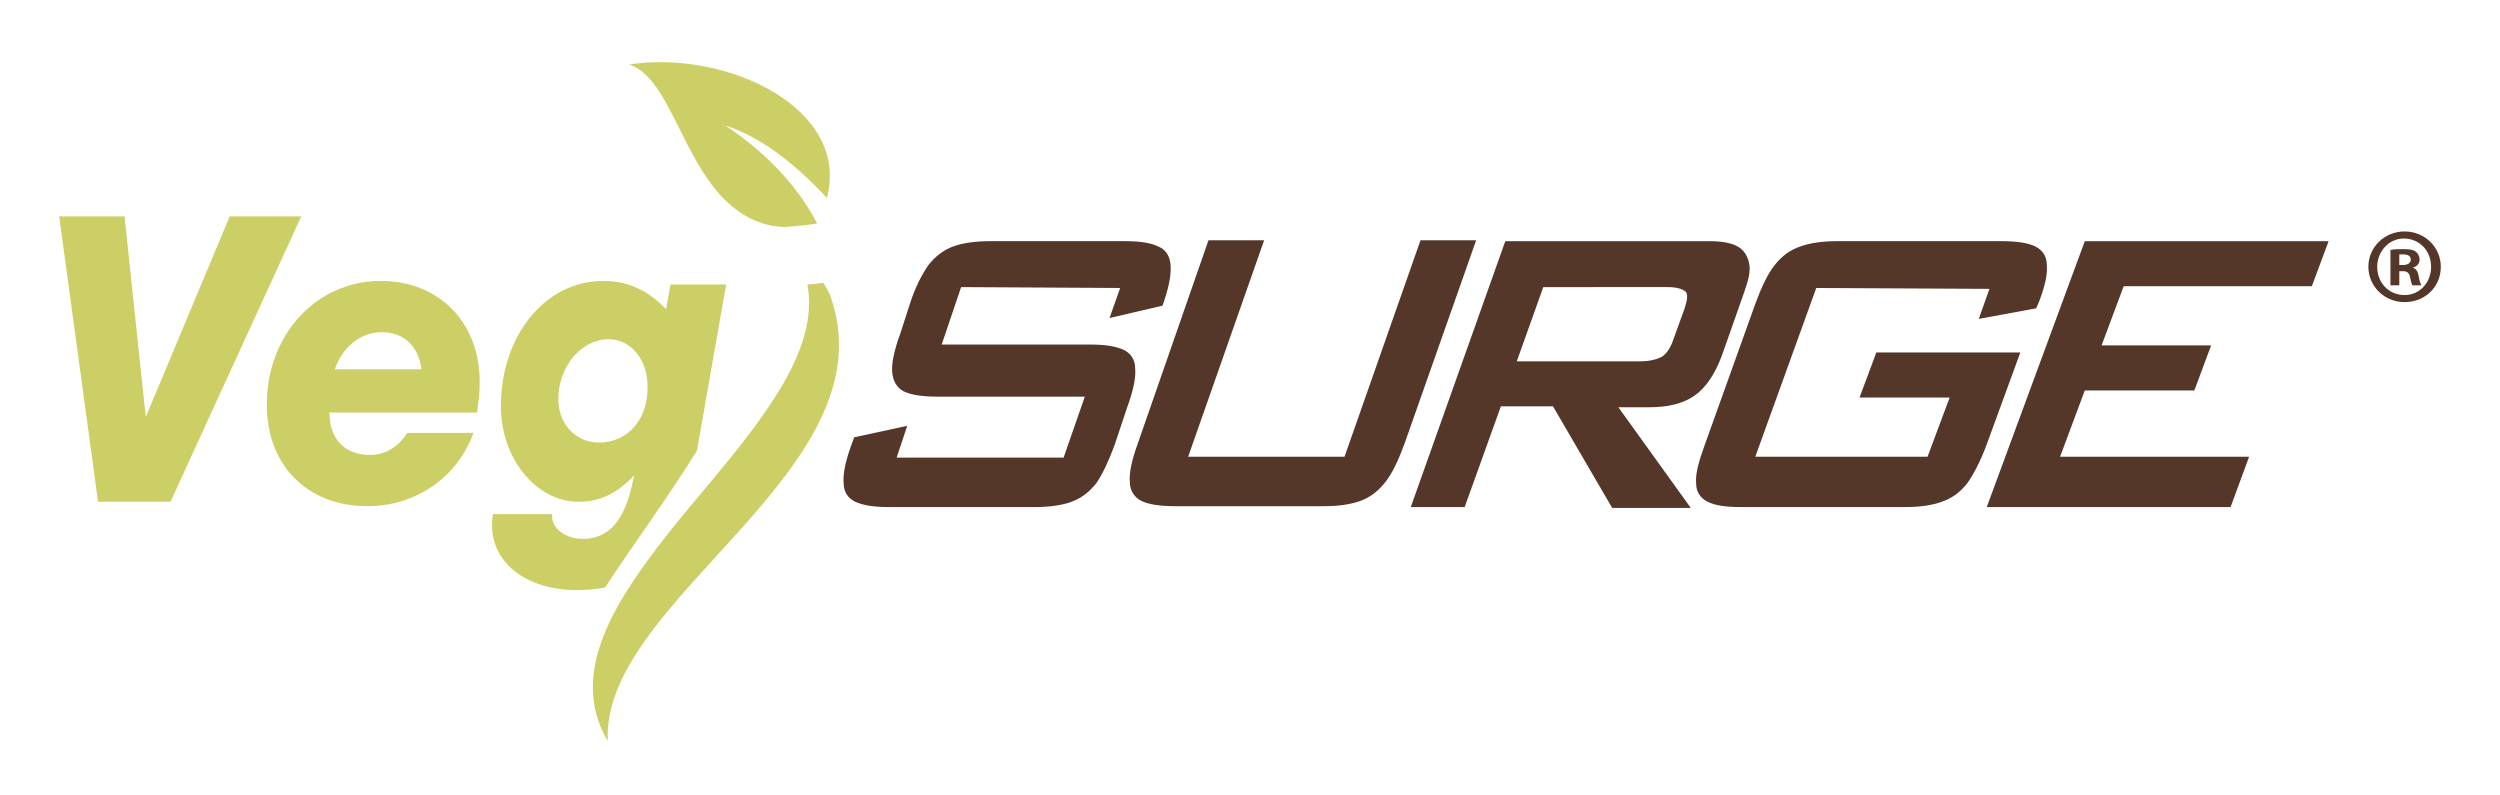 <?xml version="1.0" encoding="utf-8"?>
<!-- Generator: Adobe Illustrator 24.2.3, SVG Export Plug-In . SVG Version: 6.00 Build 0)  -->
<svg version="1.1" id="Layer_1" xmlns="http://www.w3.org/2000/svg" xmlns:xlink="http://www.w3.org/1999/xlink" x="0px" y="0px"
	 viewBox="0 0 283 90" style="enable-background:new 0 0 283 90;" xml:space="preserve">
<style type="text/css">
	.st0{fill:#CCCF65;}
	.st1{fill:#55372A;}
</style>
<path class="st0" d="M11.1,56.8L6.7,24.5h7.4l2.4,22.7L26,24.5h8.1L19.3,56.8H11.1z"/>
<path class="st0" d="M53.6,49c-1.8,5-6.5,8.3-12,8.3c-6.8,0-11.4-4.6-11.4-11.5c0-7.9,5.6-14,12.9-14c6.6,0,11.2,4.7,11.2,11.4
	c0,1.3-0.1,2-0.3,3.5H37.3c0,3,1.7,4.8,4.6,4.8c1.7,0,3.2-0.9,4.2-2.5C46.1,49,53.6,49,53.6,49z M47.7,41.8c-0.3-2.6-2-4.2-4.5-4.2
	c-2.3,0-4.4,1.6-5.3,4.2H47.7z"/>
<path class="st1" d="M108.8,32.5l-2.2,6.5h16.8c1.7,0,2.9,0.2,3.8,0.6c0.8,0.4,1.3,1.1,1.3,2.1c0.1,1-0.2,2.5-0.9,4.4l-1.4,4.2
	c-0.7,1.9-1.4,3.4-2.1,4.4c-0.8,1-1.7,1.7-2.8,2.1s-2.5,0.6-4.2,0.6h-16.5c-1.7,0-2.9-0.2-3.8-0.6c-0.8-0.4-1.3-1.1-1.3-2.1
	c-0.1-1,0.2-2.5,0.9-4.4l0.3-0.8l6-1.3l-1.2,3.6h18.9l2.4-6.9h-16.7c-1.7,0-3-0.2-3.8-0.6s-1.2-1.2-1.3-2.1c-0.1-1,0.2-2.5,0.9-4.4
	l1.1-3.4c0.6-1.9,1.4-3.4,2.1-4.4c0.8-1,1.7-1.7,2.8-2.1s2.5-0.6,4.2-0.6h15.3c1.7,0,2.9,0.2,3.7,0.6c0.8,0.3,1.3,1,1.4,2
	c0.1,1-0.1,2.3-0.7,4.1l-0.2,0.6l-6,1.4l1.2-3.4L108.8,32.5L108.8,32.5z"/>
<path class="st1" d="M134.5,51.7h17.7l8.6-24.5h6.3l-8.1,23c-0.7,1.9-1.4,3.4-2.2,4.4s-1.7,1.7-2.8,2.1s-2.5,0.6-4.1,0.6H133
	c-1.7,0-3-0.2-3.8-0.6s-1.3-1.2-1.3-2.1c-0.1-1,0.2-2.5,0.9-4.4l8-23h6.3L134.5,51.7z"/>
<path class="st1" d="M170.4,27.3h23.1c1.4,0,2.5,0.2,3.2,0.6s1.1,1,1.3,1.9s-0.1,2-0.6,3.4l-2.5,7.1c-0.8,2.1-1.8,3.6-3.1,4.5
	s-3,1.3-5.1,1.3h-3.5l8.2,11.4h-8.9L175.8,46h-5.9l-4.1,11.4h-6.1L170.4,27.3z M174.7,32.5l-3,8.4h14c1,0,1.8-0.2,2.4-0.5
	c0.5-0.3,1-1,1.3-1.9l1.3-3.6c0.3-0.9,0.4-1.6,0.1-1.9c-0.4-0.3-1-0.5-2-0.5H174.7z"/>
<path class="st1" d="M205.6,32.6l-6.9,19.1h19.5l2.5-6.7h-10.2l1.9-5.1h16.3l-3.8,10.4c-0.7,1.9-1.5,3.4-2.2,4.4
	c-0.8,1-1.7,1.7-2.9,2.1c-1.1,0.4-2.4,0.6-4.2,0.6H197c-1.7,0-2.9-0.2-3.7-0.6s-1.3-1.1-1.3-2.1c-0.1-1,0.3-2.5,1-4.4l5.7-15.9
	c0.7-1.9,1.4-3.4,2.2-4.4s1.7-1.7,2.9-2.1c1.1-0.4,2.5-0.6,4.2-0.6h18.6c1.7,0,3,0.2,3.8,0.6s1.3,1.1,1.3,2.1c0.1,1-0.2,2.4-0.9,4.2
	l-0.3,0.7l-6.5,1.2l1.2-3.4L205.6,32.6L205.6,32.6z"/>
<path class="st1" d="M236,27.3h27.6l-1.9,5.1h-21.3l-2.5,6.7h12.4l-1.9,5.1H236l-2.8,7.5h21.4l-2.1,5.7h-27.6L236,27.3z"/>
<path class="st1" d="M276.3,30.2c0,2.3-1.8,4-4.1,4c-2.3,0-4.1-1.8-4.1-4s1.8-4,4.1-4S276.3,28,276.3,30.2z M269.1,30.2
	c0,1.8,1.3,3.2,3.1,3.2c1.7,0,3-1.4,3-3.2c0-1.8-1.3-3.2-3.1-3.2C270.4,27,269.1,28.5,269.1,30.2z M271.5,32.3h-0.9v-4
	c0.4-0.1,0.9-0.1,1.5-0.1c0.8,0,1.1,0.1,1.4,0.3c0.2,0.2,0.4,0.5,0.4,0.9s-0.3,0.8-0.8,0.9l0,0c0.4,0.1,0.6,0.4,0.7,1s0.2,0.8,0.3,1
	h-1c-0.1-0.1-0.2-0.5-0.3-1c-0.1-0.4-0.3-0.6-0.8-0.6h-0.4v1.6H271.5z M271.6,30h0.4c0.5,0,0.9-0.2,0.9-0.6s-0.3-0.6-0.8-0.6
	c-0.2,0-0.4,0-0.5,0V30z"/>
<path class="st0" d="M82.2,32.2h-6.3L75.4,35c-2.1-2.2-4.4-3.2-7.1-3.2c-6.6,0-11.6,6.2-11.6,14.2c0,5.9,4,10.8,8.8,10.8
	c2.4,0,4.3-0.9,6.3-3l-0.1,0.4C70.8,58.8,69,61,66,61c-2,0-3.6-1.2-3.5-2.7v-0.1h-6.7c-0.1,0.6-0.1,0.9-0.1,1.3c0,4.3,4,7.3,9.6,7.3
	c1.1,0,2.2-0.1,3.2-0.3c3.4-5.2,7.2-10.3,10.4-15.5L82.2,32.2z M67.8,50.1c-2.6,0-4.6-2.1-4.6-4.9c0-3.7,2.6-6.8,5.7-6.8
	c2.5,0,4.4,2.3,4.4,5.3C73.4,47.4,71.1,50.1,67.8,50.1z"/>
<g>
	<path class="st0" d="M92.5,25.3c-1.8-3.5-5.1-7.6-10.4-11.1c3.7,1.2,7.5,3.9,11.5,8.2C96.3,12.3,82.3,5.6,71.2,7.3
		c5.8,1.8,6.5,16.5,16.4,18.3c0.4,0,0.8,0.1,1.2,0.1C90.1,25.6,91.3,25.5,92.5,25.3z"/>
	<path class="st0" d="M84.9,49c-2.7,3.6-5.9,7.2-8.8,10.8c-6.6,8.3-11.8,16.4-7.3,24.1C68,67.8,101,53.2,94,33.5
		c-0.2-0.5-0.5-1-0.8-1.5c-0.6,0.1-1.2,0.2-1.8,0.2C92.4,37.7,89.2,43.3,84.9,49z"/>
</g>
</svg>
